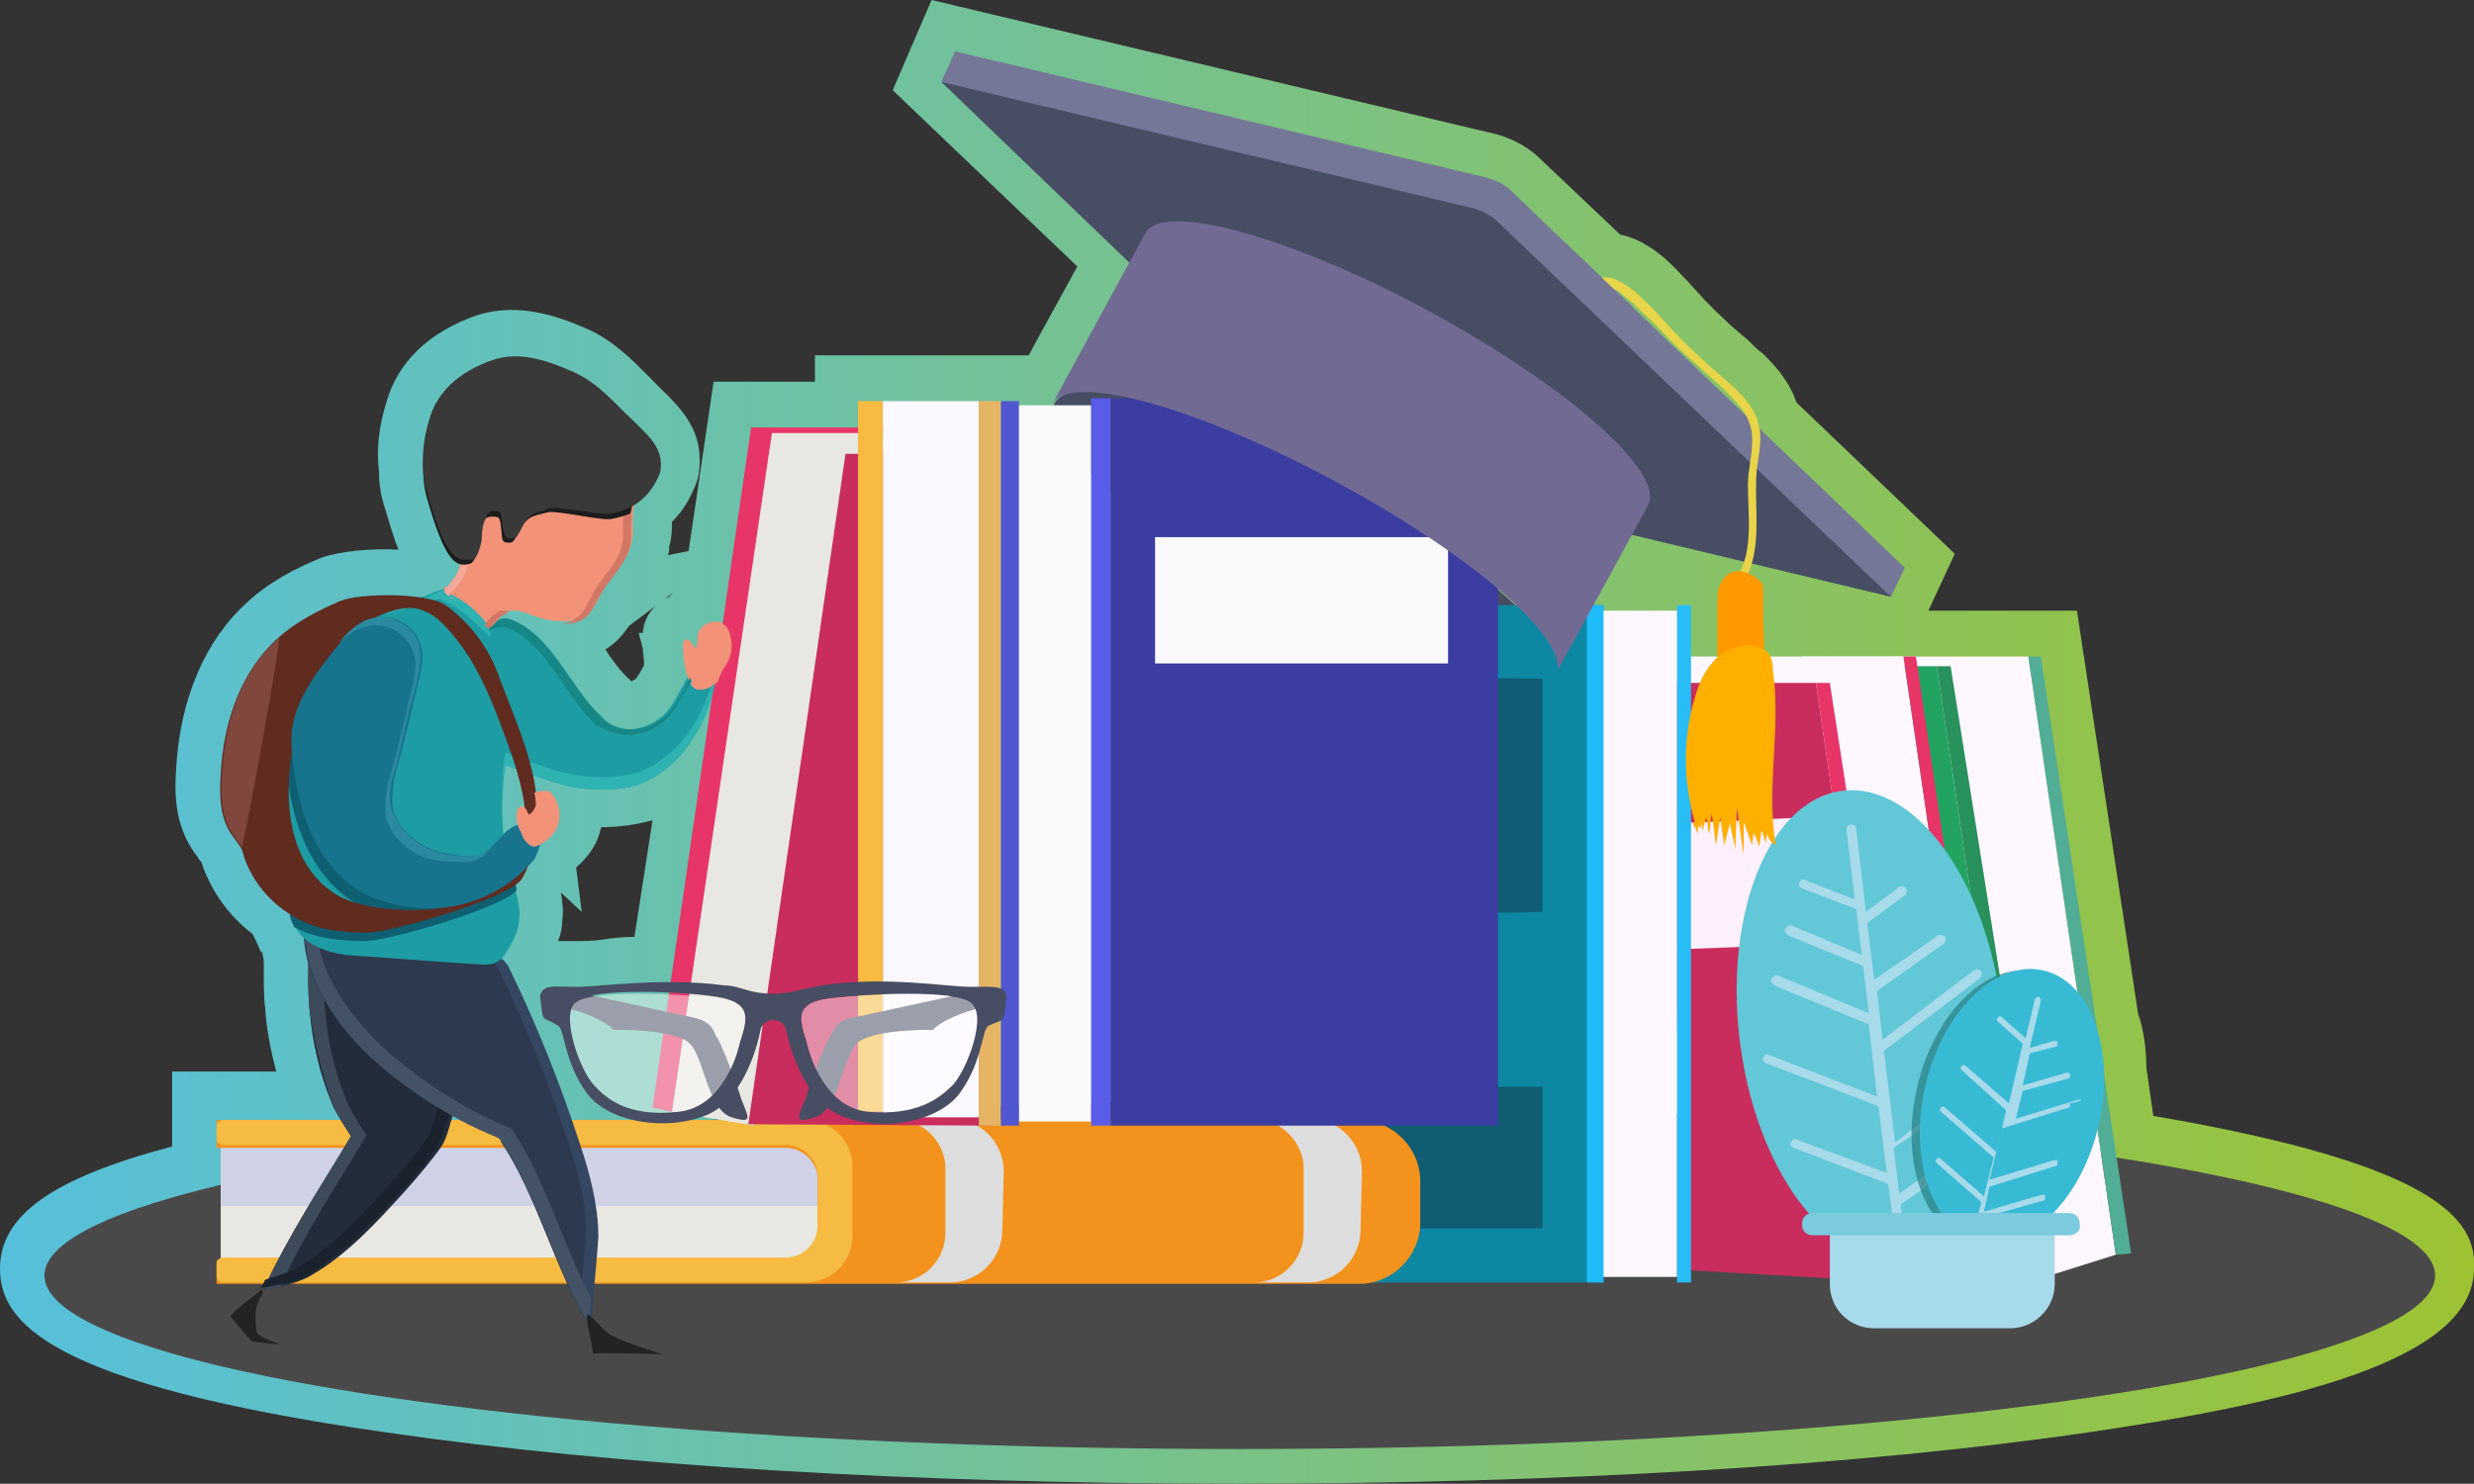 <?xml version="1.0" encoding="utf-8"?>
<!-- Generator: Adobe Illustrator 24.0.3, SVG Export Plug-In . SVG Version: 6.00 Build 0)  -->
<svg version="1.1" id="Layer_1" xmlns="http://www.w3.org/2000/svg" xmlns:xlink="http://www.w3.org/1999/xlink" x="0px" y="0px"
	 viewBox="0 0 178.2 106.9" style="enable-background:new 0 0 178.2 106.9;" xml:space="preserve">
<rect x="0" y="0" width="178.2" height="106.9" fill="#333333" stroke="none"/>
<style type="text/css">
	.st0{fill:url(#SVGID_1_);}
	.st1{fill:#4A494A;}
	.st2{fill:#474D63;}
	.st3{fill:#FEF7FF;}
	.st4{fill:#23A362;}
	.st5{fill:#28915C;}
	.st6{fill:#51AD96;}
	.st7{fill:#C92D5D;}
	.st8{fill:#FFF0FF;}
	.st9{fill:#E73567;}
	.st10{fill:#0D87A2;}
	.st11{fill:#29BDF7;}
	.st12{fill:#1FBBF9;}
	.st13{fill:#0F5C75;}
	.st14{fill:#0F5C73;}
	.st15{fill:#E9E7E1;}
	.st16{fill:#CFD2E6;}
	.st17{fill:#62C7D7;}
	.st18{fill:#A7DAEB;}
	.st19{opacity:0.7;fill:#267F84;enable-background:new    ;}
	.st20{fill:#38BAD4;}
	.st21{fill:#7BCADE;}
	.st22{fill:#F3921C;}
	.st23{fill:#DDDDDD;}
	.st24{fill:#F5BB42;}
	.st25{fill:#F8BA41;}
	.st26{fill:#FBF8FF;}
	.st27{fill:#E5B565;}
	.st28{fill:#5157CF;}
	.st29{fill:#FAF9FB;}
	.st30{fill:#5B5DEA;}
	.st31{fill:#3C3DA0;}
	.st32{fill:#FAFAFD;}
	.st33{fill:#757797;}
	.st34{fill:#E8D549;}
	.st35{fill:#FF9900;}
	.st36{fill:#FFAF00;}
	.st37{fill:#716B94;}
	.st38{fill:#F19279;}
	.st39{fill:#222C3A;}
	.st40{fill:#3D4A59;}
	.st41{fill:#1A232D;}
	.st42{fill:#2D394E;}
	.st43{fill:#344660;}
	.st44{fill:#445266;}
	.st45{fill:#1D9CA3;}
	.st46{fill:#2FB2B2;}
	.st47{fill:#222323;}
	.st48{fill:#168787;}
	.st49{fill:#0F5F72;}
	.st50{fill:#602C20;}
	.st51{fill:#18738D;}
	.st52{fill:#7F473E;}
	.st53{fill:#D17765;}
	.st54{fill:#F4A798;}
	.st55{fill:#2B8AA0;}
	.st56{fill:#1B1C1B;}
	.st57{fill:#383938;}
	.st58{opacity:0.46;fill:#FFFFFF;enable-background:new    ;}
</style>
<linearGradient id="SVGID_1_" gradientUnits="userSpaceOnUse" x1="0.201" y1="53.45" x2="178.41" y2="53.45">
	<stop  offset="0" style="stop-color:#56C0DB"/>
	<stop  offset="1" style="stop-color:#9DC333"/>
</linearGradient>
<path class="st0" d="M155.1,80.4l-0.5-3.5c0-1.4-0.2-2.7-0.6-3.9l-4.4-29h-10.7l1.9-4.1L129.4,29c-0.5-1.5-1.5-2.6-2.3-3.4l-0.1-0.1
	c-0.4-0.3-0.7-0.6-1.1-1c-0.6-0.5-1.2-1-1.7-1.5l-0.1-0.1c-0.9-0.8-1.7-1.7-2.6-2.7l-0.3-0.3c-0.9-1-2.5-2.6-4.5-3l-5.7-5.4
	c-0.8-0.8-1.8-1.4-3.1-1.8L67.1,0l-2.8,6.5l13.3,12.7c-1.2,2.2-2.6,4.7-3.5,6.4H58.7v1.9h-7.3l-1.8,12.2L48.1,40
	c0.1-0.2,0.1-0.4,0.1-0.6c0.2-0.7,0.2-1.3,0.2-1.8c0.6-0.6,1.1-1.3,1.5-2.2c0.5-1,0.5-1.7,0.5-2.3c0-2.4-1.6-3.9-2.6-4.9l-0.4-0.4
	c-0.3-0.3-0.6-0.6-0.9-0.9c-1.1-1.1-2.4-2.4-4.2-3.2c-2.3-1-5-1.9-7.9-1c-3.5,1.2-5.8,3.4-6.6,6.4c-0.5,1.6-0.7,3.3-0.5,4.9
	c0,0.8,0.1,1.5,0.3,2.2c0.4,1.3,0.7,2.4,1.1,3.4c-2-0.1-4.2,0.1-5.6,0.6c-1.7,0.7-3.7,1.7-5.3,3.2c-3,2.7-4.8,6.9-5.1,11.8
	c-0.1,1.5-0.3,4.2,1.5,6.5c0.1,0.2,0.2,0.3,0.3,0.4l0,0c0,0.1,0.1,0.2,0.1,0.3c0.7,1.9,1.9,3.6,3.6,4.9c0.1,0.2,0.2,0.4,0.2,0.4
	l0.4,0.9h0.1c0,0.2,0.1,0.4,0.1,0.7c0,0.2,0,0.4,0,0.6c0,1,0,2.1,0.1,2.7c0.1,1.6,0.4,3.1,0.8,4.6h-7.5v5.4C3.7,84.9,0,87.6,0,91.4
	s3.3,8.3,27.8,11.8c16.4,2.4,38.2,3.7,61.3,3.7s44.9-1.3,61.3-3.7c13.7-2,27.8-5,27.8-11.8C178.4,87.9,175.6,83.9,155.1,80.4z
	 M78.6,33.8L78.6,33.8L78.6,33.8L78.6,33.8z M78.6,79.1L78.6,79.1L78.6,79.1L78.6,79.1L78.6,79.1z M45.7,67.5
	c-0.9,0-1.7,0.1-2.3,0.2c-0.7,0.1-1.4,0.1-1.7,0.1c-0.3,0-0.5,0-0.7,0c-0.1,0-0.3,0-0.4,0s-0.3,0-0.4,0c0.2-0.5,0.3-1,0.3-1.5
	c0.1-0.7,0-1.4-0.1-2l0,0l1.5,1.4l-0.4-3.2l0,0c0.8-0.7,1.4-1.5,1.7-2.5c0-0.1,0.1-0.3,0.1-0.4c1.3,0,2.6-0.2,3.7-0.5L45.7,67.5z
	 M49.4,42L49.4,42C49.4,42,49.3,42,49.4,42L49.4,42z M48.5,42.7c-0.1,0.1-0.2,0.2-0.3,0.3c-0.1,0.1-0.3,0.1-0.4,0.2
	c-0.6,0.4-1.4,1.1-1.5,2.4H46l0.3,1.1c0,0.4,0.1,0.8,0.1,1.2c-0.2,0.4-0.5,0.9-0.6,1s-0.2,0.1-0.3,0.2L45.4,49
	c-0.6-0.5-1.2-1.3-1.8-2.2c0.8-0.5,1.3-1.1,1.7-1.7L48.5,42.7z"/>
<g>
	<g>
		<ellipse class="st1" cx="89.3" cy="91.9" rx="86.1" ry="12.5"/>
		<path class="st2" d="M75.9,29.2c1-2.7,10.4,0.2,20.4,5.6s17.1,11.7,15.8,14c-1.3,2.3-10.4-0.2-20.4-5.6
			C81.7,37.9,75,31.7,75.9,29.2z"/>
		<polygon class="st3" points="147,92.1 152.4,90.4 146.1,47.3 129.8,47.3 132.7,89.8 		"/>
		<polygon class="st4" points="130.3,91.5 146.1,92.4 139.5,48 128.8,48 		"/>
		<polygon class="st5" points="147.5,92 146.1,92.4 139.5,48 140.5,48 		"/>
		<polygon class="st6" points="153.5,90.3 152.4,90.4 146.1,47.3 147,47.3 		"/>
		<polygon class="st3" points="138,92.1 143.4,90.4 137.1,47.3 120.8,47.3 123.7,89.8 		"/>
		<polygon class="st7" points="121.3,91.5 137.1,92.4 130.8,49.2 120.1,49.2 		"/>
		<polygon class="st8" points="121.1,59.3 129.9,58.9 131.2,68 120.8,68.4 		"/>
		<polygon class="st9" points="138.4,92 137.1,92.4 130.8,49.2 131.8,49.2 		"/>
		<polygon class="st9" points="144.4,90.3 143.4,90.4 137.1,47.3 138,47.3 		"/>
		<polygon class="st10" points="96.1,43.6 115.5,43.6 115.5,92.4 94.2,92.4 		"/>
		<rect x="114.9" y="44" class="st3" width="5.9" height="48"/>
		<rect x="120.8" y="43.6" class="st11" width="1" height="48.8"/>
		<rect x="114.3" y="43.6" class="st12" width="1.2" height="48.8"/>
		<polygon class="st13" points="111.1,48.9 111.1,65.7 100.6,65.9 101.1,48.8 		"/>
		<polygon class="st14" points="98,78.3 111.1,78.3 111.1,88.5 97.4,88.5 		"/>
		<rect x="15.9" y="81.8" class="st15" width="45.5" height="10.1"/>
		<rect x="15.9" y="81.8" class="st16" width="45.5" height="5.1"/>
		<g>
			
				<ellipse transform="matrix(0.993 -0.119 0.119 0.993 -7.802 16.501)" class="st17" cx="134.7" cy="73.8" rx="9.5" ry="16.9"/>
			<path class="st18" d="M143.5,77.9c0.1-0.1,0.2-0.3,0.1-0.5c-0.1-0.1-0.3-0.2-0.5-0.1l-6.6,5l-0.8-6.6l6.9-5.2
				c0.1-0.1,0.2-0.3,0.1-0.5s-0.3-0.2-0.5-0.1l-6.6,5l-0.4-3.5L140,68c0.1-0.1,0.2-0.3,0.1-0.5c-0.1-0.1-0.3-0.2-0.5-0.1l-4.6,3.2
				l-0.5-4.1l2.7-2c0.1-0.1,0.2-0.3,0.1-0.5c-0.1-0.1-0.3-0.2-0.5-0.1l-2.4,1.8l-0.7-6c0-0.2-0.2-0.3-0.4-0.3
				c-0.2,0-0.3,0.2-0.3,0.4l0.6,5l-3.6-1.4c-0.2-0.1-0.3,0-0.4,0.2s0,0.3,0.2,0.4l3.9,1.5l0.4,3.3l-5-2.1c-0.2-0.1-0.3,0-0.5,0.2
				c-0.1,0.2,0,0.3,0.2,0.5l5.4,2.2l0.4,3.4l-6.5-2.7c-0.2-0.1-0.3,0-0.5,0.2c-0.1,0.2,0,0.3,0.2,0.5l6.8,2.8l0.6,5.2l-7.8-3
				c-0.2-0.1-0.3,0-0.4,0.2s0,0.3,0.2,0.4l8.1,3.1l0.6,4.8l-6.5-2.4c-0.2-0.1-0.3,0-0.4,0.2s0,0.3,0.2,0.4l6.8,2.6l0.3,2.3
				c0,0.2,0.2,0.3,0.4,0.3c0.2-0.1,0.3-0.2,0.3-0.4l-0.1-0.7l6.2-4.4c0.1-0.1,0.2-0.3,0.1-0.5s-0.3-0.2-0.5-0.1l-5.9,4.2l-0.4-3.3
				L143.5,77.9z"/>
			
				<ellipse transform="matrix(0.228 -0.974 0.974 0.228 33.7 202.126)" class="st19" cx="144.3" cy="79.8" rx="10" ry="6.4"/>
			
				<ellipse transform="matrix(0.228 -0.974 0.974 0.228 34.254 202.624)" class="st20" cx="144.9" cy="79.7" rx="10" ry="6.4"/>
			<path class="st18" d="M149.8,79.2l-4.6,1.4l0.5-2l3.3-0.9c0.1,0,0.1-0.1,0.1-0.3c0-0.1-0.1-0.1-0.3-0.1l-3.1,0.9l0.5-2.3l1.9-0.5
				c0.1,0,0.1-0.1,0.1-0.3c0-0.1-0.1-0.1-0.3-0.1l-1.7,0.5l0.8-3.4c0-0.1-0.1-0.2-0.1-0.3c-0.1,0-0.2,0.1-0.3,0.1l-0.7,2.9l-1.7-1.5
				c-0.1-0.1-0.2-0.1-0.3,0c-0.1,0.1-0.1,0.2,0,0.3l1.8,1.6l-1,4.3l-3.1-2.7c-0.1-0.1-0.2-0.1-0.3,0s-0.1,0.2,0,0.3l3.2,2.9l-0.7,3
				l-3.7-3.2c-0.1-0.1-0.2-0.1-0.3,0s-0.1,0.2,0,0.3l3.8,3.3l-0.7,2.8l-3.1-2.7c-0.1-0.1-0.2-0.1-0.3,0s-0.1,0.2,0,0.3l3.2,2.8
				l-0.3,1.3c0,0.1,0.1,0.2,0.1,0.3c0.1,0,0.2-0.1,0.3-0.1l0.1-0.4l4.3-1.2c0.1,0,0.1-0.1,0.1-0.3s-0.1-0.1-0.3-0.1l-4.1,1.2
				l0.4-1.8l4.8-1.5c0.1,0,0.1-0.1,0.1-0.3s-0.1-0.1-0.3-0.1l-4.6,1.4l0.9-3.7l4.8-1.5c0.1,0,0.1-0.1,0.1-0.3
				C150.1,79.3,149.9,79.2,149.8,79.2z"/>
			<path class="st18" d="M144.8,95.7H135c-1.8,0-3.2-1.4-3.2-3.2v-4.1H148v4.1C148,94.3,146.5,95.7,144.8,95.7z"/>
			<path class="st21" d="M149,89h-18.4c-0.5,0-0.8-0.3-0.8-0.8l0,0c0-0.5,0.3-0.8,0.8-0.8H149c0.5,0,0.8,0.3,0.8,0.8l0,0
				C149.9,88.7,149.5,89,149,89z"/>
		</g>
		<path class="st22" d="M15.6,80.7h82.3c2.4,0,4.4,2,4.4,4.4v3c0,2.4-2,4.4-4.4,4.4H15.6v-1.7h41c1.3,0,2.3-1.1,2.3-2.3V85
			c0-1.3-1.1-2.3-2.3-2.3h-41V80.7z"/>
		<path class="st23" d="M98,88.6c0,2.1-1.7,3.8-3.8,3.8h-3.9l0,0c2,0,3.6-1.6,3.6-3.6v-4.6c0-1.9-1.6-3.5-3.5-3.6l0,0h3.9
			c2.1,0,3.8,1.7,3.8,3.8L98,88.6L98,88.6z"/>
		<path class="st23" d="M72.2,88.6c0,2.1-1.7,3.8-3.8,3.8h-3.9l0,0c2,0,3.6-1.6,3.6-3.6v-4.6c0-1.9-1.6-3.5-3.5-3.6l0,0h3.9
			c2.1,0,3.8,1.7,3.8,3.8L72.2,88.6L72.2,88.6z"/>
		<path class="st24" d="M16.1,80.7h42c1.8,0,3.3,1.5,3.3,3.3v5.1c0,1.8-1.5,3.3-3.3,3.3h-42c-0.3,0-0.5-0.2-0.5-0.5v-0.8
			c0-0.3,0.2-0.5,0.5-0.5h40.5c1.3,0,2.3-1.1,2.3-2.3v-3.5c0-1.3-1.1-2.3-2.3-2.3H16.1c-0.3,0-0.5-0.2-0.5-0.5v-0.9
			C15.6,80.9,15.9,80.7,16.1,80.7z"/>
		<polygon class="st15" points="48.4,80.1 54.3,81.1 63.2,31 55.1,31 		"/>
		<polygon class="st9" points="47,79.8 48.4,80.1 55.6,31.2 64,31.2 64,30.8 54.1,30.8 		"/>
		<polygon class="st7" points="60.9,32.7 65.2,32.7 71.4,81.1 53.9,81 		"/>
		<rect x="61.8" y="28.9" class="st25" width="1.8" height="51.2"/>
		<rect x="63.6" y="28.9" class="st26" width="6.9" height="51.6"/>
		<rect x="70.5" y="28.9" class="st27" width="1.6" height="52.2"/>
		<rect x="72.1" y="28.9" class="st28" width="1.3" height="52.2"/>
		<rect x="73.4" y="29.2" class="st29" width="5.2" height="51.6"/>
		<rect x="78.6" y="28.7" class="st30" width="1.4" height="52.4"/>
		<rect x="80" y="28.7" class="st31" width="27.9" height="52.4"/>
		<rect x="83.2" y="38.7" class="st32" width="21.1" height="9.1"/>
		<path class="st33" d="M137.2,40.9l-1,2.1L97.5,31.4L67.8,5.9l1-2.2l38.3,9.1c0.7,0.2,1.3,0.5,1.8,1L137.2,40.9z"/>
		<path class="st2" d="M136.2,43l-39.7-9.5L67.8,5.9l38.3,9.1c0.7,0.2,1.3,0.5,1.8,1L136.2,43z"/>
		<path class="st34" d="M114.9,20.8c0.3-0.2,1.2-0.1,1.5,0.1c0.3,0.1,0.5,0.4,0.8,0.6c0.4,0.3,0.7,0.6,1.1,1
			c0.8,0.7,1.5,1.5,2.2,2.2c1.4,1.4,3,2.6,4.3,4c0.9,0.9,1.5,1.9,1.4,3.2c0,1-0.3,2-0.3,3c0,2.2,0.4,4.6-0.7,6.6
			c-0.2,0.3,0.3,0.6,0.5,0.3c1.2-2.3,0.7-4.8,0.8-7.3c0-1.2,0.5-2.5,0.2-3.8c-0.2-1.1-1-2-1.7-2.7c-1-0.9-2-1.7-2.9-2.6
			c-1-0.9-1.9-1.9-2.8-2.9c-1-1-3.2-3.5-4.7-2.1C114.2,20.6,114.6,21,114.9,20.8L114.9,20.8z"/>
		<g>
			<path class="st35" d="M123.7,47.5c0-1.2,0-2.5,0-3.7c0-0.5,0-1,0.1-1.4s0.4-0.9,0.8-1.1c0.5-0.3,1.2-0.1,1.7,0.2
				c0.2,0.1,0.3,0.2,0.5,0.4c0.2,0.2,0.2,0.5,0.2,0.8c0,1.5,0,2.9,0.1,4.4c-0.5-0.5-1-0.5-1.7-0.4s-1.6,0.4-1.9,0.9"/>
		</g>
		<g>
			<path class="st36" d="M122.1,59.3c-0.8-2.7-0.9-5.6-0.2-8.4c0.3-1.1,0.6-2.2,1.4-3.1c0.7-0.9,1.9-1.4,3-1.3
				c0.3,0.1,0.7,0.2,0.9,0.4c0.4,0.3,0.5,0.9,0.5,1.4c0.6,4.2-0.5,8.4,0.2,12.6c-0.3-0.2-0.5-0.4-0.6-0.8c-0.1,0.2-0.1,0.5-0.1,0.7
				c-0.1-0.3-0.2-0.7-0.3-1c-0.1,0.4-0.1,0.8-0.2,1.2c-0.1-0.3-0.2-0.7-0.4-1c0,0.3-0.1,0.6-0.1,0.9c-0.2-0.6-0.4-1.1-0.6-1.7
				c0,0.8,0,1.6,0,2.4c-0.2-1.1-0.3-2.3-0.5-3.4c0,1-0.1,2-0.1,3c-0.1-0.6-0.3-1.3-0.4-1.9c-0.1,0.5-0.3,1.1-0.4,1.6
				c-0.1-0.7-0.2-1.3-0.3-2c-0.1,0.7-0.2,1.3-0.3,2c-0.1-0.8-0.2-1.5-0.3-2.3c-0.1,0.5-0.1,1-0.2,1.5c-0.1-0.4-0.1-0.8-0.2-1.2
				c-0.1,0.3-0.2,0.7-0.3,1c0-0.2,0-0.4,0-0.7c0,0.2-0.1,0.3-0.1,0.5c-0.1-0.1-0.2-0.2-0.2-0.3c0,0.2,0,0.4,0,0.7
				c-0.1-0.3-0.2-0.5-0.4-0.8"/>
		</g>
		<polygon class="st33" points="117.7,24.7 111.7,17.9 112.4,17.2 117.6,22.1 		"/>
		<g>
			<path class="st37" d="M112.5,14.3L112.5,14.3L112.5,14.3L112.5,14.3z"/>
			<path class="st37" d="M102.9,22.4c-10-5.4-19.2-7.9-20.4-5.6c-0.5,0.9-6.7,12.3-6.7,12.3c1.3-2.3,10.4,0.2,20.4,5.6
				c9.5,5.1,16.4,11,16,13.6c1.7-3.1,6.2-11.3,6.5-11.9C120,34.1,112.9,27.8,102.9,22.4z"/>
		</g>
		<g>
			<g>
				<path class="st38" d="M49.6,49c-0.3-0.9-0.4-1.6-0.4-2.5c0-0.2,0-0.3,0.2-0.4c0.2-0.2,0.5,0.4,0.7,0.6c0.2-0.2,0.1-0.9,0.2-1.1
					c0.2-0.6,0.9-0.9,1.5-0.8c0.3,0.1,0.7,0.4,0.8,1c0.2,0.7,0.1,1.5-0.3,2.1s-0.3,0.5-0.6,1.2c-0.2,0.3-1.2,1.1-1.5,0.9
					s-0.3-0.5-0.4-0.7V49L49.6,49L49.6,49z"/>
			</g>
			<g>
				<path class="st39" d="M19,92.9c1.8-3.9,4-7.3,6.3-11c-0.4-0.6-1.1-1.7-1.4-2.4c-0.9-2.2-1.4-4.4-1.6-6.7
					c-0.1-0.9-0.2-3.9,0.1-4.8c2.9,1.6,5.7,5.4,8.2,7.6c1.1,0.9,2.2,2.1,2.8,3.4c0.1,0.1,0.1,0.3,0.1,0.3c0,0.2-0.2,0.3-0.3,0.3
					c-0.3,0.4-0.4,0.2-0.6,0.8c-0.2,0.6-0.4,1.6-0.8,2.2c-0.7,1-1.8,2.3-2.7,3.3c-2,2.2-4.1,4.5-6.7,6C21,92.7,19,92.9,19,92.9z"/>
			</g>
			<g>
				<path class="st40" d="M20.2,92.7c1.7-3.8,4-7.2,6.2-10.9c-0.4-0.6-1.1-1.7-1.4-2.4c-0.9-2.2-1.4-4.4-1.6-6.7
					c-0.1-0.8-0.2-2.9,0-4.2c-0.3-0.3-0.7-0.4-1-0.6c-0.3,0.9-0.2,3.9-0.1,4.8c0.3,2.3,0.9,4.6,1.6,6.7c0.3,0.7,0.9,1.8,1.4,2.4
					c-2.2,3.7-4.5,7.2-6.3,11C19,92.9,19.5,92.9,20.2,92.7z"/>
			</g>
			<g>
				<path class="st41" d="M32.4,78.8c0,0.2-0.2,0.3-0.3,0.3c-0.3,0.4-0.4,0.2-0.6,0.8c-0.2,0.6-0.4,1.6-0.8,2.2
					c-0.7,1-1.8,2.3-2.7,3.3c-2,2.2-4.1,4.5-6.7,6c-0.6,0.3-1.5,0.6-2.2,0.8c-0.1,0.2-0.2,0.4-0.3,0.6c0,0,2.1-0.3,3.3-0.9
					c2.6-1.6,4.7-3.8,6.7-6c0.9-0.9,2-2.2,2.7-3.3c0.3-0.5,0.6-1.6,0.8-2.2c0.2-0.6,0.3-0.3,0.6-0.8c0.1-0.1,0.2-0.3,0.3-0.3
					C33.3,79.2,32.5,78.8,32.4,78.8z"/>
			</g>
			<g>
				<path class="st42" d="M21.9,67.6c0.1,2.8,2.2,6.4,5.4,9.1c4.3,3.7,8.4,5.1,8.5,5.2c0.2,0.1,0.3,0.3,0.3,0.4
					c2.5,3.7,3.9,9.2,6.2,13c0.1-1.7,0.4-4.5,0.5-6.2c0.1-2.2-0.5-4.5-1.2-6.6c-1.4-4.3-3.1-8.6-5.1-12.7c-0.1-0.3-0.3-0.4-0.4-0.6
					c-0.3-0.2-0.5-0.3-0.8-0.3c-4.6-0.7-9.2,0.2-13.5-1.6"/>
			</g>
			<g>
				<path class="st43" d="M41.8,82.5c-1.4-4.3-3.1-8.6-5.1-12.7c-0.1-0.3-0.3-0.4-0.4-0.6c-0.3-0.2-0.5-0.3-0.8-0.3
					c-4.6-0.7-9.2,0.2-13.5-1.6v0.3c0,0,0,0,0,0.1c4,1.3,8.4,0.6,12.7,1.2c0.3,0.1,0.6,0.1,0.8,0.3c0.2,0.2,0.3,0.4,0.4,0.6
					c2,4.1,3.7,8.4,5.1,12.7c0.7,2.2,1.3,4.4,1.2,6.6c-0.1,1.3-0.3,3.2-0.4,4.8c0.3,0.5,0.5,0.9,0.8,1.4c0.1-1.7,0.4-4.5,0.5-6.2
					C43.1,86.9,42.5,84.6,41.8,82.5z"/>
			</g>
			<g>
				<path class="st44" d="M37.1,81.7c-0.1-0.2-0.2-0.3-0.3-0.4c-0.2-0.1-4.1-1.5-8.5-5.2c-3-2.6-5.1-5.8-5.4-8.4
					c-0.3-0.1-0.6-0.2-0.9-0.3v0.3c0.1,2.8,2.2,6.4,5.4,9.1c4.3,3.7,8.4,5.1,8.5,5.2c0.2,0.1,0.3,0.3,0.3,0.4
					c2.5,3.7,3.9,9.2,6.2,13c0-0.5,0.1-1.1,0.2-1.8C40.6,89.8,39.3,85.1,37.1,81.7z"/>
			</g>
			<g>
				<path class="st45" d="M24.9,68.8c-1.4-0.2-2.8-0.7-3.5-1.8c-0.3-0.4-0.4-0.9-0.6-1.5c-1.1-3.7-1.2-7.7-0.3-11.4
					c0.9-3.7,2.6-7,5.6-9.4c0.8-0.6,2.2-1.3,3.1-1.4c1.7-0.1,2.8-1.6,4-0.3c0.2,0.2,2,2.6,2.2,2.1c0.1-0.2,0.4-0.3,0.6-0.5
					c0.3-0.1,0.5,0,0.8,0.1c2.8,1.3,4,4.8,6.3,6.9c0.4,0.4,1,0.8,1.6,0.9c1,0.2,2.2-0.2,3-0.9c0.8-0.7,1.3-1.9,1.8-2.8
					c0.1,0.4,0.4,0.9,0.9,0.9s0.9-0.2,1.1-0.5c-0.3,1.5-0.8,2.8-1.6,4c-0.9,1.5-2.2,2.6-3.8,3.3c-1.5,0.5-3.7,0.5-5.3,0.1
					c-1.6-0.4-2.8-0.9-4.4-1.5c-0.4,2.8-0.3,5.8,0.5,8.4c0.3,0.9,0.6,1.8,0.5,2.8c-0.1,0.8-0.4,1.5-0.8,2.1
					c-0.2,0.3-0.4,0.7-0.8,0.9c-0.3,0.2-0.7,0.2-1,0.2C33,69.4,26.3,68.9,24.9,68.8z"/>
			</g>
			<g>
				<g>
					<path class="st46" d="M31.4,43.2c0.3-0.1,0.4,0,0.6,0.1c1.5,0.7,2.2,1.6,3.3,2.6c0.1,0.1,0.1-1.9-2.8-3.2
						c-0.3-0.1-0.5-0.2-0.8-0.1c-0.2,0.1-4.8,2-4.8,2C27.3,44.3,31.2,43.3,31.4,43.2z"/>
				</g>
			</g>
			<g>
				<path class="st47" d="M47.8,97.6c-0.1-0.1-5.2-0.1-5.1-0.1c-0.1-1.2-0.5-2-0.4-2.8c0.2,0.1,0.5,0.3,0.7,0.6
					c0.3,0.3,0.7,0.7,1,0.9C45.4,96.9,47.6,97.5,47.8,97.6z"/>
			</g>
			<g>
				<path class="st47" d="M20.3,96.8c0,0.1-2.2-0.1-2.2-0.2c-0.8-0.9-1.6-1.8-1.5-1.8c0.9-0.9,1.4-1.2,2.3-1.9
					c0.1,0.3-0.2,0.6-0.3,0.9c-0.3,0.7-0.2,1.5-0.1,2.2C18.6,96.3,20.1,96.9,20.3,96.8z"/>
			</g>
			<g>
				<g>
					<path class="st46" d="M51.2,49.5c-0.3,0.9-0.7,1.8-1.3,2.8c-0.9,1.5-2.2,2.6-3.8,3.3c-1.5,0.5-3.7,0.5-5.3,0.1
						c-1.6-0.4-2.8-0.9-4.4-1.5c-0.2,1.2-0.3,2.3-0.3,3.5c0-0.9,0.1-1.7,0.3-2.6c1.6,0.7,2.8,1,4.4,1.5c1.6,0.4,3.8,0.4,5.3-0.1
						c1.6-0.6,2.8-1.8,3.8-3.3c0.9-1.3,1.3-2.5,1.6-4C51.5,49.3,51.4,49.4,51.2,49.5z"/>
				</g>
			</g>
			<g>
				<path class="st48" d="M35.2,45.4l0.7-0.2c0.3-0.1,0.5,0,0.8,0.1c2.8,1.3,3.9,4.7,6,6.7c0.4,0.4,1.3,0.8,2,0.9
					c1,0.2,2.3-0.2,3.1-0.9c0.8-0.7,1.4-2,2-2.9c0-0.2-0.1-0.2-0.1-0.3c-0.5,0.9-1,2.1-1.8,2.8c-0.8,0.7-2,1.1-3,0.9
					c-0.6-0.1-1.2-0.4-1.6-0.9c-2.2-2-3.4-5.6-6.3-6.9c-0.3-0.1-0.5-0.2-0.8-0.1c-0.2,0.1-0.8,0.1-0.6,0.3
					C35.4,45,35.2,45.3,35.2,45.4z"/>
			</g>
			<g>
				<path class="st38" d="M32.2,42.3c0.3-0.4,0.8-0.9,0.9-1.5c0.2-0.4,0.1-0.9,0.2-1.5c0.1-0.9,0.3-1.7,0.8-2.5
					c0.5-0.9,1.4-1.5,2.3-1.9s1.9-0.7,2.9-0.9c1.1-0.3,2.2-0.4,3.4-0.2c0.6,0.1,1.2,0.3,1.7,0.6c0.5,0.3,1.1,0.7,1.3,1.3
					c0.1,0.4-0.1,0.9-0.1,1.4c-0.1,0.6,0.1,1.3-0.1,1.9c-0.2,1.3-1.3,2.2-2,3.4c-0.4,0.7-0.7,1.6-1.4,2c-0.7,0.4-1.6,0.4-2.4,0.3
					s-1.6-0.5-2.4-0.7c-0.2,0-0.3,0-0.6,0c-0.2,0.1-0.3,0.3-0.5,0.3c-0.3,0.3-0.6,0.7-0.9,0.9c-0.8-1-1.7-1.9-2.9-2.4
					c-0.3-0.1-0.5-0.3-0.4-0.5"/>
			</g>
			<g>
				<path class="st49" d="M37.1,63.6c-1.6,0.2-7.7,2.7-9,2.8c-0.3,0-7.4-1.5-7.4-1.2c0.1,0.4,0.2,0.7,0.2,0.9
					c0.1,0.3,0.3,0.7,0.3,0.7c0.4,0.2,0.8,0.4,1.2,0.5c1.2,0.4,2.6,0.5,3.9,0.5c1.6,0,9.3-2.2,10.9-3.6C37.2,64,37.2,63.9,37.1,63.6
					z"/>
			</g>
			<g>
				<path class="st49" d="M20.6,54.5c-0.2-2.8,1.8-5.3,3.5-7.4c0.6-0.7,1.3-1.5,2.2-1.7c1.5-0.5,3.2,0.4,3.6,1.9
					c0.3,0.9-3.8,15.4-3.2,15.4c0.6,0,11.4-0.3,11.2-0.1c-2.7,3.2-7.7,4.2-11,3.1C25.2,65.1,21,62.7,20.6,54.5z"/>
			</g>
			<g>
				<g>
					<path class="st50" d="M36,48.9c-0.7-2.1-2.1-4-3.9-5.3c-1.3-0.9-6.1-0.9-7.6-0.3C22.9,44,21.3,44.8,20,46
						c-2.7,2.4-3.9,6.1-4.1,9.7c-0.1,1.6-0.1,3.3,0.9,4.6c0.2,0.3,0.3,0.4,0.5,0.7c0.2,0.3,0.2,0.5,0.3,0.8c0.8,2.3,2.7,4.1,5,4.9
						c1.2,0.4,2.6,0.5,3.9,0.5c1.6,0,10.3-2.5,11.1-3.9c0.8-1.4,1.1-2.9,1.4-4.5l-0.3-0.3C38.7,55.3,37.2,52.1,36,48.9z M34.7,64.5
						c-0.9,0.3-1.8,0.6-2.8,0.9c-1.6,0.3-5.5,0.3-7.6-0.9c-5.2-3.1-3.4-11.5-2.2-14.1c0.4-0.9,0.9-1.6,1.4-2.4
						c0.8-1.2,1.2-1.9,2.4-2.8c1.2-0.9,3.3-1.8,4.6-1.2c0.8,0.3,1.4,0.9,2,1.6c1.9,2.2,3,5,4,7.8c0.7,1.9,1.3,3.8,1.4,5.9
						C37.8,59.1,35.1,64.4,34.7,64.5z"/>
				</g>
			</g>
			<g>
				<path class="st51" d="M21,53.7c-0.2-2.8,1.8-5.3,3.5-7.4c0.6-0.7,1.3-1.5,2.2-1.7c1.5-0.5,3.2,0.4,3.6,1.9
					c0.3,0.9,0,1.9-0.2,2.8c-0.5,2-0.9,4-1.5,6c-0.3,1-0.4,2.1-0.3,3c0.3,1.1,1.1,2,2.2,2.6c1,0.6,2.2,0.7,3.3,0.8
					c0.3,0,0.7,0,1-0.2c0.5-0.3,0.9-0.8,1.3-1.2c0.3-0.4,0.9-0.9,1.5-0.9s1,0.4,1.3,0.9c0.2,0.3-0.3,1.4-0.4,1.6
					c-2.7,3.2-7,4.4-11.3,2.9C25.6,64.3,21.5,62,21,53.7z"/>
			</g>
			<g>
				<path class="st38" d="M37.5,59.9c-0.2-0.3-0.3-0.7-0.3-1.1c0-0.2,0-0.3,0.1-0.5s0.3-0.3,0.5-0.1s0.2,0.4,0.3,0.5
					c0.3-0.2,0.4-0.4,0.5-0.7c0,0,0-0.3-0.1-0.9c0,0,0.9-0.2,1-0.1c0.2,0.1,0.3,0.3,0.4,0.4c0.4,0.6,0.5,1.4,0.3,2
					c-0.2,0.7-0.8,1.2-1.4,1.5C38.6,61,38.5,61,38.4,61c-0.3-0.1-0.5-0.3-0.7-0.6"/>
			</g>
			<g>
				<g>
					<path class="st52" d="M20.1,46c-2.8,2.3-3.9,6.1-4.1,9.7c-0.1,1.6-0.1,3.3,0.9,4.6c0.2,0.3,0.3,0.4,0.5,0.7
						C17.5,61.4,20.3,45.9,20.1,46z"/>
				</g>
			</g>
			<g>
				<g>
					<path class="st53" d="M36.6,44c-0.2,0-0.3,0-0.6,0c-0.2,0.1-0.3,0.3-0.5,0.3c-0.2,0.3-0.4,0.4-0.6,0.7c0.1,0.1,0.2,0.2,0.3,0.3
						c0.3-0.3,0.6-0.7,0.9-0.9C36.3,44.3,36.5,44.2,36.6,44C36.6,44.1,36.7,44.1,36.6,44C36.7,44,36.6,44,36.6,44z"/>
				</g>
				<g>
					<path class="st53" d="M45.5,35.9c-0.2-0.6-0.7-0.9-1.3-1.3c-0.5-0.3-1.1-0.5-1.7-0.6c-0.4-0.1-0.9-0.1-1.3-0.1
						c0.3,0,0.5,0,0.8,0.1c0.6,0.1,1.2,0.3,1.7,0.6c0.5,0.3,1.1,0.7,1.3,1.3c0.1,0.4-0.1,0.9-0.1,1.4c-0.1,0.6,0.1,1.3-0.1,1.9
						c-0.2,1.3-1.3,2.2-2,3.4c-0.4,0.7-0.7,1.6-1.4,2c-0.3,0.3-0.7,0.3-1,0.3c0.6,0.1,1.1,0,1.6-0.3c0.7-0.4,0.9-1.3,1.4-2
						c0.7-1.1,1.8-2.1,2-3.4c0.1-0.6,0-1.3,0.1-1.9C45.4,36.8,45.6,36.3,45.5,35.9z"/>
				</g>
			</g>
			<g>
				<g>
					<path class="st54" d="M32.4,42.8l0.3-0.3c0.3-0.4,0.8-0.9,0.9-1.5c0.2-0.4,0.1-0.9,0.2-1.5c0.1-0.9,0.3-1.7,0.8-2.5
						c0.5-0.9,1.4-1.5,2.3-1.9s1.9-0.7,2.9-0.9c1.1-0.3,2.2-0.4,3.4-0.2c0.5,0.1,1,0.3,1.6,0.5c-0.1-0.1-0.3-0.2-0.3-0.2
						c-0.5-0.3-1.1-0.5-1.7-0.6c-1.1-0.3-2.2,0-3.4,0.2c-0.9,0.2-2,0.4-2.9,0.9c-0.9,0.4-1.7,1-2.3,1.9c-0.5,0.8-0.7,1.6-0.8,2.5
						c0,0.5,0,0.9-0.2,1.5s-0.5,1-0.9,1.5L32,42.5c0,0.3,0.3,0.4,0.4,0.5c0.1,0,0.2,0.1,0.3,0.2C32.5,43.1,32.3,43,32.4,42.8z"/>
				</g>
			</g>
			<g>
				<g>
					<path class="st55" d="M26.2,45.2c1.5-0.5,3.2,0.4,3.6,1.9c0.3,0.9,0,1.9-0.2,2.8c-0.5,2-0.9,4-1.5,6c-0.3,1-0.4,2.1-0.3,3
						c0.3,1.1,1.1,2,2.2,2.6c1,0.6,2.2,0.6,3.4,0.6c0.3,0,0.7,0,1-0.2c0.5-0.2,0.8-0.5,1.1-0.9c-0.2,0.3-0.4,0.4-0.8,0.5
						c-0.3,0.2-0.7,0.2-1,0.2c-1.1,0-2.3-0.2-3.3-0.8c-1-0.5-1.8-1.5-2.2-2.6c-0.3-1,0-2.1,0.3-3c0.5-2,0.9-4,1.5-6
						c0.2-0.9,0.4-1.9,0.2-2.8c-0.4-1.5-2.2-2.4-3.6-1.9c-0.9,0.3-1.6,1-2.2,1.7C25,45.8,25.6,45.3,26.2,45.2z"/>
				</g>
			</g>
			<g>
				<path class="st56" d="M44,37.4c0.5-0.1,0.9-0.2,1.4-0.4c0.1-0.3,0.2-0.8,0.1-1.1c-0.2-0.6-0.7-0.9-1.3-1.3
					c-0.5-0.3,0.5-5.1,0.7-4.5c0,0.1,0.2,0.2,0.3,0.3c-1.2-1.2-2.3-2.4-3.9-3.2c-1.8-0.8-3.8-1.5-5.7-0.9c-2.8,0.9-4.2,2.5-4.7,4.4
					c-0.4,1.6-0.6,3.4-0.2,5c1.4,5,2.2,5.2,3.2,4.9c0.3-0.1,0.6-1.1,0.6-1.5s0.2-1,0.3-1.5c0.2-0.5,0.9-0.4,1.1-0.3s0.2,1.2,0.3,1.6
					c0.1,0.2,0.3,0.2,0.5,0.2c0.3,0,0.4-0.3,0.6-0.6c0.3-0.5,0.4-0.9,0.9-1.2c0.3-0.2,1-0.3,1.3-0.4C40.3,36.8,43.2,37.5,44,37.4z"
					/>
			</g>
			<g>
				<path class="st57" d="M30.7,35.3c-0.4-1.6-0.3-3.4,0.2-5c0.5-1.9,2-3.5,4.7-4.4c1.9-0.6,3.9,0.1,5.7,0.9
					c1.8,0.8,2.9,2.2,4.3,3.5c0.9,0.9,2,1.8,2,3.1c0,0.4,0,0.6-0.2,1c-0.7,1.5-1.8,2.3-3.4,2.6c-0.9,0.1-3.8-0.5-4.3-0.4
					c-0.3,0.1-1,0.3-1.3,0.4c-0.4,0.3-0.7,0.7-0.9,1.2c-0.2,0.3-0.3,0.6-0.6,0.6c-0.2,0-0.4,0-0.5-0.2c-0.2-0.3-0.3-1.5-0.3-1.6
					c-0.3-0.3-0.9-0.3-1.1,0.3c-0.2,0.4-0.3,0.9-0.3,1.5c0,0.3-0.3,1.4-0.6,1.5C32.9,40.5,32.1,40.3,30.7,35.3z"/>
			</g>
		</g>
	</g>
</g>
<path class="st2" d="M40,72.4c0,0,3.2,0.7,4.2,1.8c0,0,4.4-0.1,5.5,1c1,1,1.3,4.8,3,5.3c1.6,0.5,1.2,0,0.7-1.3
	c-0.4-1.3-1.5-4.2-1.8-4.5c-0.2-0.4-0.3-1.1-1.7-1.4c-1.5-0.3-9.2-2-9.2-2L40,72.4z"/>
<path class="st2" d="M71.4,72.4c0,0-3.2,0.7-4.2,1.8c0,0-4.4-0.1-5.5,1c-1,1-1.3,4.8-3,5.3c-1.6,0.5-1.2,0-0.7-1.3
	c0.4-1.3,1.5-4.2,1.8-4.5c0.2-0.4,0.3-1.1,1.7-1.4c1.5-0.3,9.2-2,9.2-2L71.4,72.4z"/>
<path class="st58" d="M58.1,75.1c-0.5-1.6-1-2.9,1.8-3.2c2.7-0.3,8.7-0.6,10,0.3s-0.3,5-1.3,6.1c-1,1-2.6,2.2-6.1,1.9
	C59,79.7,58.1,75.1,58.1,75.1z"/>
<path class="st58" d="M53.3,75.1c0.5-1.6,1-2.9-1.8-3.2s-8.7-0.6-10,0.3s0.3,5,1.3,6.1s2.6,2.2,6.1,1.9
	C52.4,79.7,53.3,75.1,53.3,75.1z"/>
<path class="st2" d="M69.9,71.1c-1.7,0-6.2-0.8-10.7-0.1c-0.5,0.1-1,0.2-1.5,0.3c-0.7,0.2-1.4,0.3-2,0.3l0,0c-0.7,0-1.4-0.1-2-0.3
	c-0.4-0.1-0.9-0.3-1.5-0.3c-4.4-0.6-9,0.1-10.7,0.1s-2.3-0.2-2.6,0.6c0,0,0.1,1.2,0.2,1.5s0.3,0.2,1.1,0.7c0.5,0.3,0.4,2.6,2.1,4.9
	c1.5,2,5.6,2.8,8.7,1.5c3-1.4,3.8-6.2,3.8-6.2s0.2-0.5,0.7-0.6l0,0c0.1,0,0.1,0,0.2,0s0.1,0,0.2,0l0,0c0.5,0.1,0.7,0.6,0.7,0.6
	s0.9,4.9,3.8,6.2c3,1.4,7.2,0.5,8.7-1.5c1.7-2.3,1.6-4.6,2.1-4.9c0.9-0.4,1-0.3,1.1-0.7c0.1-0.3,0.2-1.5,0.2-1.5
	C72.3,71,71.6,71.1,69.9,71.1z M53.3,75.1c0,0-0.9,4.6-4.4,5s-5.1-0.8-6.1-1.9c-1-1-2.5-5.1-1.3-6.1c1.3-0.9,7.3-0.7,10-0.3
	C54.3,72.2,53.8,73.5,53.3,75.1z M68.6,78.2c-1,1-2.6,2.2-6.1,1.9c-3.5-0.4-4.4-5-4.4-5c-0.5-1.6-1-2.9,1.8-3.2
	c2.7-0.3,8.7-0.6,10,0.3C71.2,73.1,69.6,77.2,68.6,78.2z"/>
</svg>
